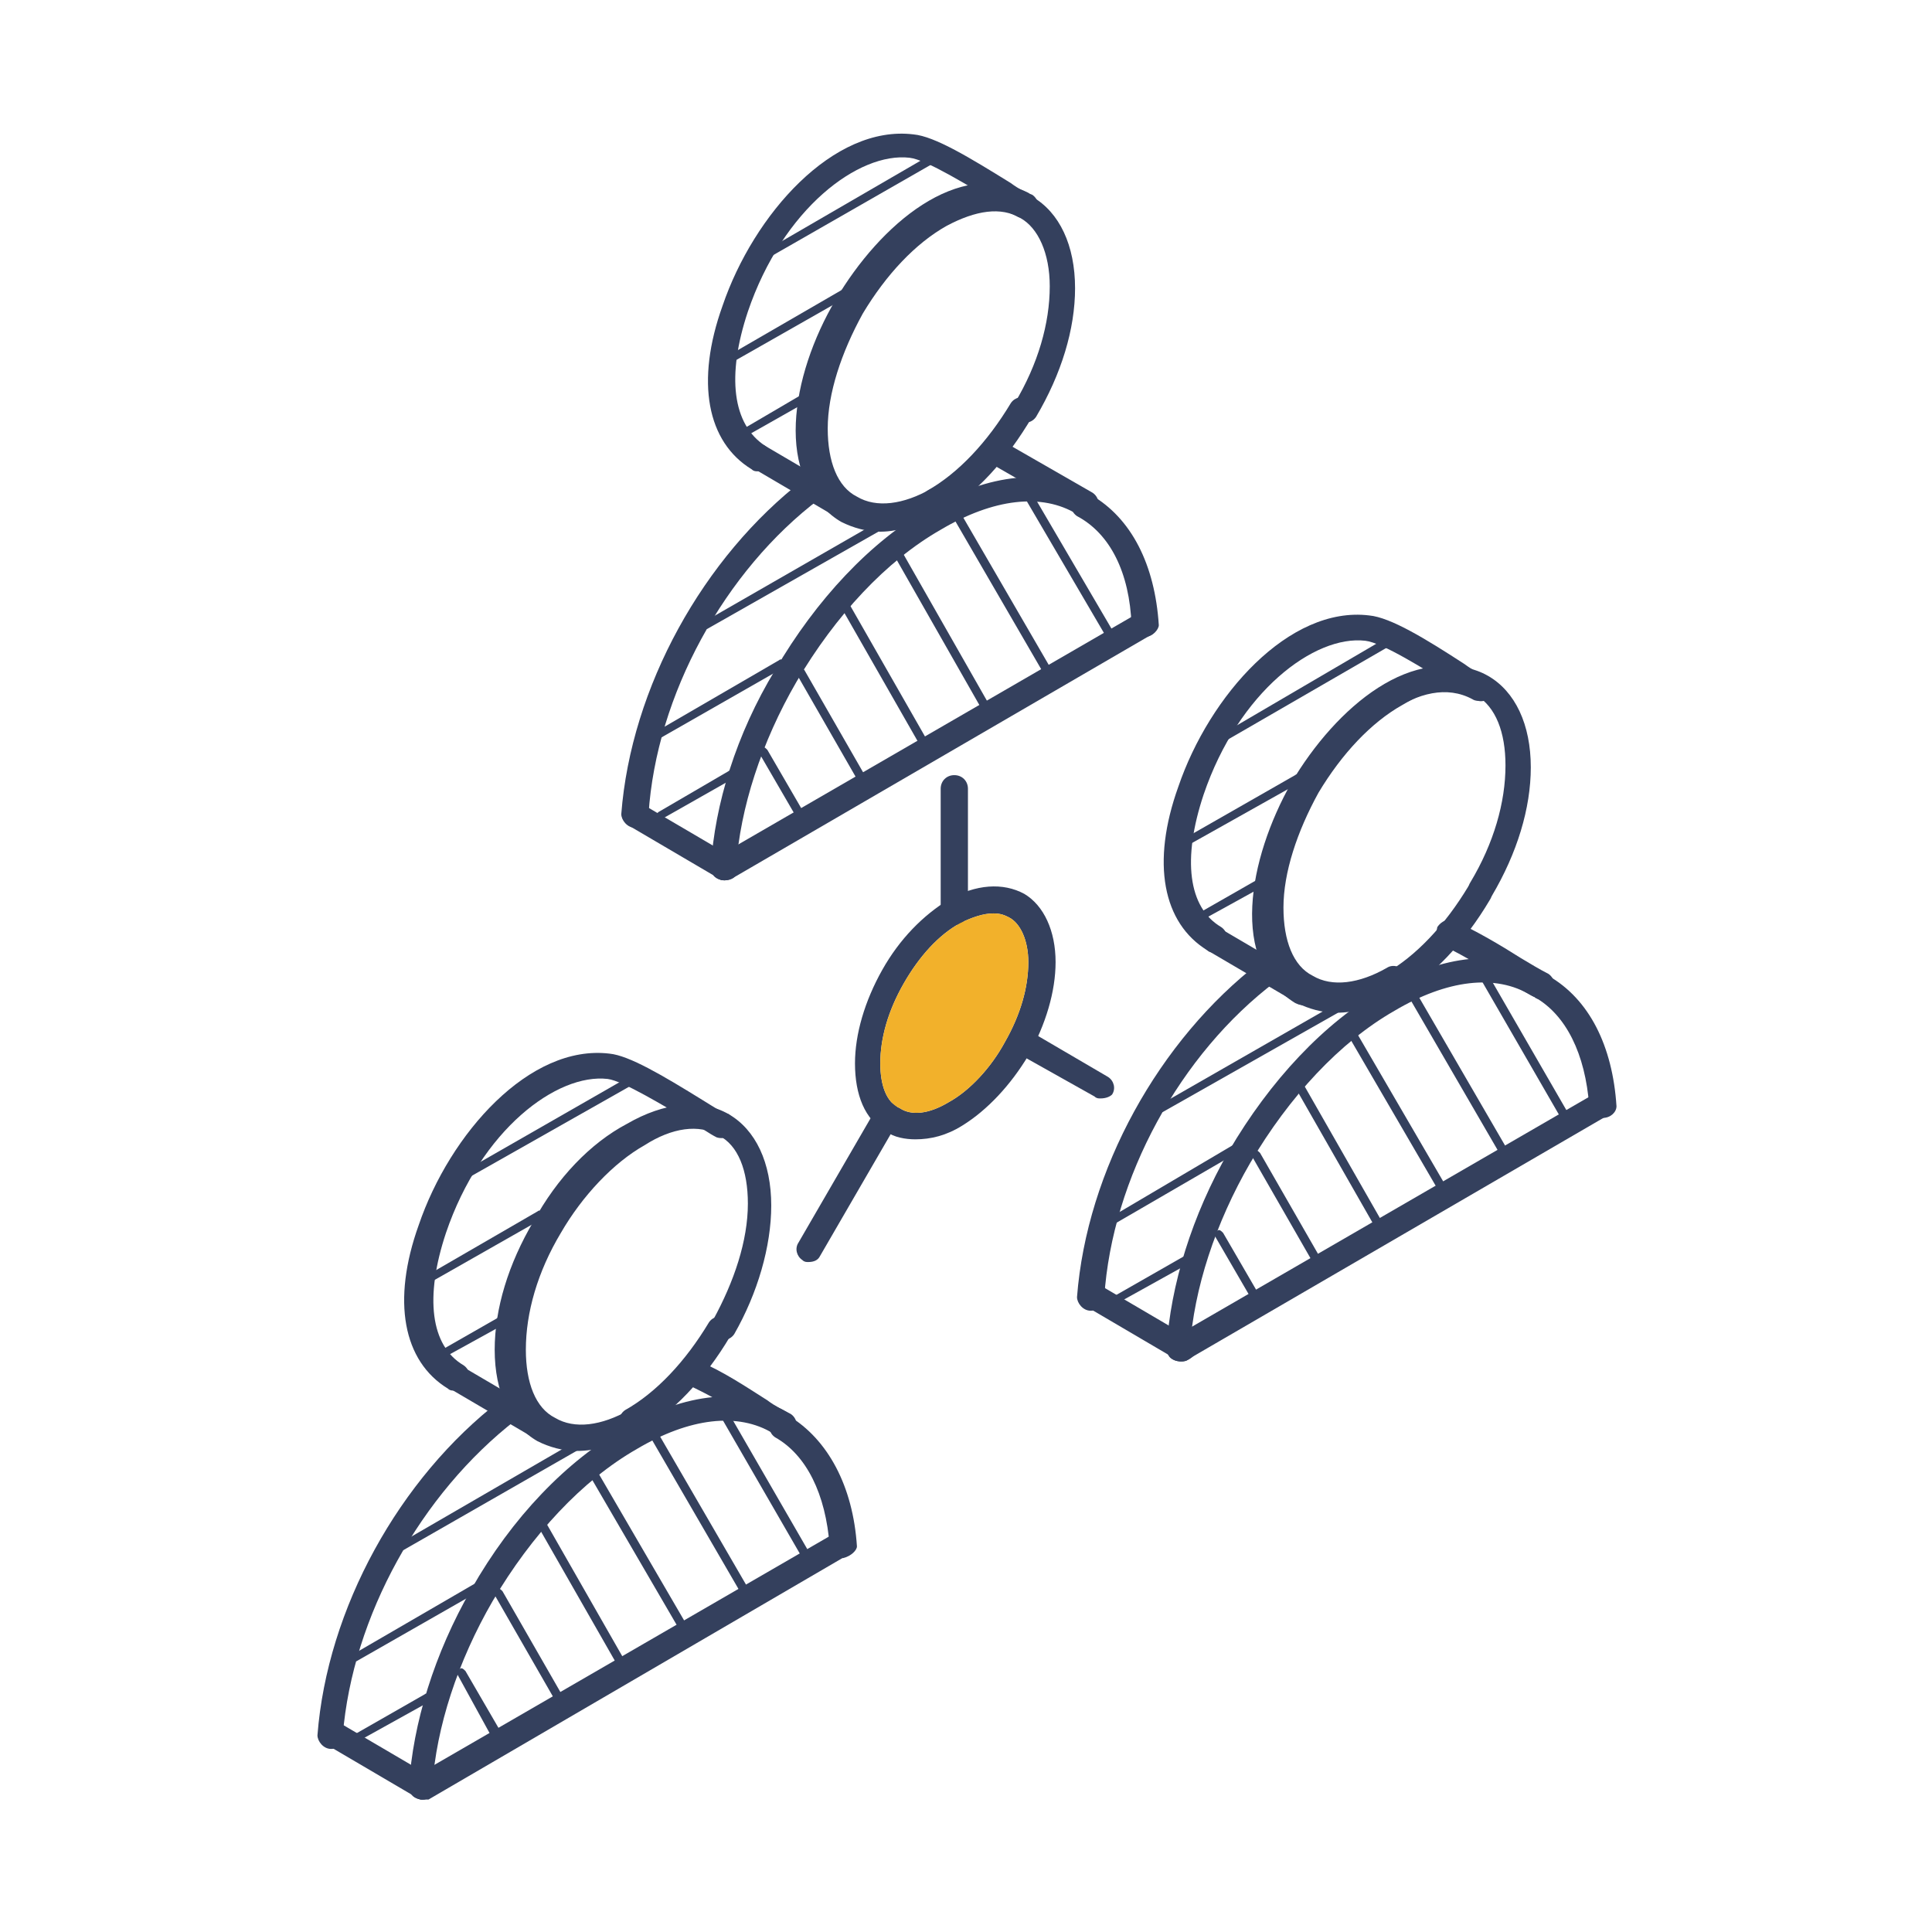 <svg xmlns="http://www.w3.org/2000/svg" xmlns:xlink="http://www.w3.org/1999/xlink" version="1.1" id="Capa_1" x="0px" y="0px" viewBox="0 0 99.2 99.2" style="enable-background:new 0 0 99.2 99.2;" xml:space="preserve"> <style type="text/css"> .st0{fill:#34405D;} .st1{fill:#F2B12B;} </style> <g> <path class="st0" d="M56.5,56.4c-0.1,0-0.2,0-0.3-0.1L52.1,54c-0.3-0.2-0.4-0.6-0.2-0.9c0.2-0.3,0.6-0.4,0.9-0.2l4.1,2.4 c0.3,0.2,0.4,0.6,0.2,0.9C57,56.3,56.8,56.4,56.5,56.4z"></path> </g> <g> <path class="st0" d="M68.6,52c-0.7,0-1.4-0.2-2-0.5c-1.4-0.8-2.2-2.5-2.2-4.7c0-2.1,0.7-4.4,2-6.6c1.3-2.2,3-4,4.8-5 c1.9-1.1,3.8-1.3,5.2-0.5c1.4,0.8,2.2,2.5,2.2,4.7c0,2.1-0.7,4.4-2,6.6c-0.2,0.3-0.6,0.4-0.9,0.2s-0.4-0.6-0.2-0.9 c1.2-2,1.8-4.1,1.8-6c0-1.7-0.5-3-1.5-3.6s-2.3-0.4-3.8,0.5c-1.6,0.9-3.1,2.5-4.3,4.5c-1.1,2-1.8,4.1-1.8,5.9c0,1.7,0.5,3,1.5,3.5 c1,0.6,2.4,0.4,3.8-0.4c0.3-0.2,0.7-0.1,0.9,0.2c0.2,0.3,0.1,0.7-0.2,0.9C70.7,51.7,69.6,52,68.6,52z"></path> </g> <g> <path class="st0" d="M71.5,51.2c-0.2,0-0.5-0.1-0.6-0.3c-0.2-0.3-0.1-0.7,0.2-0.9c1.6-0.9,3.1-2.5,4.3-4.5c0.2-0.3,0.6-0.4,0.9-0.2 s0.4,0.6,0.2,0.9c-1.3,2.2-3,4-4.8,5C71.7,51.1,71.6,51.2,71.5,51.2z"></path> </g> <g> <path class="st0" d="M82.3,57.4c-0.4,0-0.6-0.3-0.7-0.6c-0.2-2.7-1.2-4.7-2.8-5.6c-0.3-0.2-0.4-0.6-0.2-0.9 c0.2-0.3,0.6-0.4,0.9-0.2c2.1,1.2,3.3,3.6,3.5,6.7C83,57.1,82.7,57.4,82.3,57.4L82.3,57.4z"></path> </g> <g> <path class="st0" d="M60.6,69.9c-0.2,0-0.5-0.1-0.6-0.3c-0.2-0.3-0.1-0.7,0.2-0.9l21.6-12.5c0.3-0.2,0.7-0.1,0.9,0.2 c0.2,0.3,0.1,0.7-0.2,0.9L61,69.8C60.9,69.9,60.8,69.9,60.6,69.9z"></path> </g> <g> <path class="st0" d="M60.6,69.9L60.6,69.9c-0.4,0-0.7-0.3-0.7-0.7c0.2-3.2,1.3-6.8,3.2-10.1c2.1-3.6,4.9-6.6,7.9-8.3 c3.1-1.8,6.1-2.1,8.3-0.8c0.3,0.2,0.4,0.6,0.2,0.9c-0.2,0.3-0.6,0.4-0.9,0.2c-1.8-1.1-4.3-0.8-7,0.8c-2.8,1.6-5.4,4.4-7.4,7.8 c-1.8,3.1-2.9,6.5-3.1,9.5C61.3,69.7,61,69.9,60.6,69.9z"></path> </g> <g> <path class="st0" d="M66.9,51.6c-0.1,0-0.2,0-0.4-0.1c-3.4-2.1-2.4-7.4-0.2-11.3c2.3-3.9,6.3-7.3,9.9-5.5c0.3,0.2,0.5,0.6,0.3,0.9 c-0.2,0.3-0.6,0.5-0.9,0.3c-2.6-1.4-6,1.5-8.1,5c-2,3.5-2.8,7.9-0.3,9.5c0.3,0.2,0.4,0.6,0.2,0.9C67.4,51.5,67.2,51.6,66.9,51.6z"></path> </g> <g> <path class="st0" d="M66.9,51.6c-0.1,0-0.2,0-0.3-0.1L62,48.8c-0.3-0.2-0.4-0.6-0.2-0.9c0.2-0.3,0.6-0.4,0.9-0.2l4.6,2.7 c0.3,0.2,0.4,0.6,0.2,0.9C67.4,51.5,67.2,51.6,66.9,51.6z"></path> </g> <g> <path class="st0" d="M62.3,48.9c-0.1,0-0.2,0-0.3-0.1c-2.3-1.4-2.9-4.5-1.5-8.4c1.6-4.7,5.7-9.3,9.8-8.8c1.1,0.1,2.9,1.2,4.9,2.5 c0.4,0.3,0.8,0.5,1.2,0.7c0.3,0.2,0.4,0.6,0.2,0.9c-0.2,0.3-0.6,0.4-0.9,0.2s-0.7-0.4-1.2-0.7c-1.3-0.8-3.5-2.2-4.4-2.3 c-2.6-0.3-6.5,2.6-8.3,7.9c-1.1,3.3-0.8,5.8,0.9,6.8c0.3,0.2,0.4,0.6,0.2,0.9C62.8,48.8,62.5,48.9,62.3,48.9z"></path> </g> <g> <path class="st0" d="M65.6,50.2L65.6,50.2c-0.4,0-0.7-0.3-0.7-0.7s0.3-0.7,0.7-0.7c0.4,0,0.7,0.3,0.7,0.7S66,50.2,65.6,50.2z"></path> </g> <g> <path class="st0" d="M56,67.3L56,67.3c-0.4,0-0.7-0.4-0.7-0.7c0.5-6.5,4.2-13.2,9.4-17.2c0.3-0.2,0.7-0.2,0.9,0.1 c0.2,0.3,0.2,0.7-0.1,0.9c-4.9,3.7-8.4,10.1-8.8,16.2C56.7,67,56.4,67.3,56,67.3z"></path> </g> <g> <path class="st0" d="M60.7,69.9c-0.1,0-0.2,0-0.3-0.1l-4.6-2.7c-0.3-0.2-0.4-0.6-0.2-0.9s0.6-0.4,0.9-0.2l4.6,2.7 c0.3,0.2,0.4,0.6,0.2,0.9C61.1,69.8,60.9,69.9,60.7,69.9z"></path> </g> <g> <path class="st0" d="M79.1,51.3c-0.1,0-0.2,0-0.3-0.1c-0.4-0.2-0.9-0.5-1.4-0.8c-1-0.6-2.2-1.3-3.2-1.8c-0.4-0.2-0.5-0.6-0.4-1 c0.2-0.3,0.6-0.5,0.9-0.3c1.1,0.5,2.3,1.2,3.4,1.9c0.5,0.3,1,0.6,1.4,0.8c0.3,0.2,0.4,0.6,0.2,0.9C79.6,51.1,79.4,51.3,79.1,51.3z"></path> </g> <g> <path class="st0" d="M29.6,74.5c-0.7,0-1.4-0.2-2-0.5c-1.4-0.8-2.2-2.5-2.2-4.7c0-2.1,0.7-4.4,2-6.6c1.2-2.2,2.9-4,4.8-5 c1.9-1.1,3.8-1.3,5.2-0.5s2.2,2.5,2.2,4.7c0,2.1-0.7,4.5-1.9,6.6c-0.2,0.3-0.6,0.4-0.9,0.2c-0.3-0.2-0.4-0.6-0.2-0.9 c1.1-2,1.8-4.1,1.8-6c0-1.7-0.5-3-1.5-3.5c-1-0.6-2.4-0.4-3.8,0.5c-1.6,0.9-3.2,2.6-4.3,4.5c-1.2,2-1.8,4.1-1.8,6 c0,1.7,0.5,3,1.5,3.5c1,0.6,2.4,0.4,3.8-0.4c0.3-0.2,0.7-0.1,0.9,0.2c0.2,0.3,0.1,0.7-0.2,0.9C31.7,74.2,30.6,74.5,29.6,74.5z"></path> </g> <g> <path class="st0" d="M32.5,73.6c-0.2,0-0.5-0.1-0.6-0.3c-0.2-0.3-0.1-0.7,0.2-0.9c1.6-0.9,3.1-2.5,4.3-4.5c0.2-0.3,0.6-0.4,0.9-0.2 c0.3,0.2,0.4,0.6,0.2,0.9c-1.3,2.2-3,4-4.8,5C32.7,73.6,32.6,73.6,32.5,73.6z"></path> </g> <g> <path class="st0" d="M43.3,80c-0.4,0-0.6-0.3-0.7-0.6c-0.2-2.7-1.2-4.7-2.8-5.6c-0.3-0.2-0.4-0.6-0.2-0.9s0.6-0.4,0.9-0.2 c2,1.2,3.3,3.6,3.5,6.7C44,79.6,43.7,79.9,43.3,80L43.3,80z"></path> </g> <g> <path class="st0" d="M21.7,92.4c-0.2,0-0.5-0.1-0.6-0.3c-0.2-0.3-0.1-0.7,0.2-0.9l21.6-12.5c0.3-0.2,0.7-0.1,0.9,0.2 c0.2,0.3,0.1,0.7-0.2,0.9L22,92.4C21.9,92.4,21.8,92.4,21.7,92.4z"></path> </g> <g> <path class="st0" d="M21.7,92.4C21.7,92.4,21.6,92.4,21.7,92.4c-0.4,0-0.7-0.3-0.7-0.7c0.2-3.2,1.3-6.8,3.2-10.1 c2.1-3.7,4.9-6.6,7.9-8.3c3.1-1.8,6.1-2.1,8.3-0.8c0.3,0.2,0.4,0.6,0.2,0.9s-0.6,0.4-0.9,0.2c-1.8-1.1-4.3-0.8-7,0.8 c-2.8,1.6-5.4,4.4-7.4,7.8c-1.8,3.1-2.9,6.5-3.1,9.5C22.3,92.2,22,92.4,21.7,92.4z"></path> </g> <g> <path class="st0" d="M28,74.1c-0.1,0-0.2,0-0.3-0.1l-4.6-2.7c-0.3-0.2-0.4-0.6-0.2-0.9c0.2-0.3,0.6-0.4,0.9-0.2l4.6,2.7 c0.3,0.2,0.4,0.6,0.2,0.9C28.4,74,28.2,74.1,28,74.1z"></path> </g> <g> <path class="st0" d="M23.3,71.4c-0.1,0-0.2,0-0.3-0.1c-2.3-1.4-2.9-4.5-1.5-8.4c1.6-4.7,5.7-9.3,9.8-8.8c1,0.1,2.7,1.1,4.8,2.4 c0.5,0.3,0.9,0.6,1.3,0.7c0.3,0.2,0.4,0.6,0.3,0.9c-0.2,0.3-0.6,0.4-0.9,0.3c-0.4-0.2-0.8-0.5-1.3-0.8c-1.4-0.8-3.5-2.1-4.3-2.2 c-2.6-0.3-6.5,2.6-8.3,7.9c-1.1,3.3-0.8,5.8,0.9,6.8c0.3,0.2,0.4,0.6,0.2,0.9C23.8,71.3,23.6,71.4,23.3,71.4z"></path> </g> <g> <path class="st0" d="M26.7,72.7L26.7,72.7c-0.4,0-0.7-0.3-0.7-0.7c0-0.4,0.3-0.7,0.7-0.7c0.4,0,0.7,0.3,0.7,0.7 C27.3,72.4,27,72.7,26.7,72.7z"></path> </g> <g> <path class="st0" d="M40.2,73.8c-0.1,0-0.2,0-0.3-0.1c-0.4-0.2-0.8-0.5-1.2-0.7c-1.1-0.7-2.3-1.4-3.4-1.9c-0.3-0.2-0.5-0.6-0.3-0.9 s0.6-0.5,0.9-0.3c1.2,0.5,2.4,1.3,3.5,2c0.4,0.3,0.8,0.5,1.2,0.7c0.3,0.2,0.4,0.6,0.2,0.9C40.6,73.7,40.4,73.8,40.2,73.8z"></path> </g> <g> <path class="st0" d="M21.7,92.4c-0.1,0-0.2,0-0.3-0.1l-4.6-2.7c-0.3-0.2-0.4-0.6-0.2-0.9c0.2-0.3,0.6-0.4,0.9-0.2l4.6,2.7 c0.3,0.2,0.4,0.6,0.2,0.9C22.1,92.3,21.9,92.4,21.7,92.4z"></path> </g> <g> <path class="st0" d="M17,89.8L17,89.8c-0.4,0-0.7-0.4-0.7-0.7c0.5-6.5,4.2-13.2,9.4-17.2c0.3-0.2,0.7-0.2,0.9,0.1 c0.2,0.3,0.2,0.7-0.1,0.9c-4.9,3.8-8.4,10.1-8.9,16.2C17.7,89.5,17.4,89.8,17,89.8z"></path> </g> <g> <path class="st0" d="M49,47.5c-0.4,0-0.7-0.3-0.7-0.7v-6.3c0-0.4,0.3-0.7,0.7-0.7s0.7,0.3,0.7,0.7v6.3C49.7,47.2,49.4,47.5,49,47.5 z"></path> </g> <g> <path class="st0" d="M45.2,27.3c-0.7,0-1.4-0.2-2-0.5C41.8,26,41,24.3,41,22.1c0-2.1,0.7-4.4,2-6.6s3-4,4.8-5 c1.9-1.1,3.8-1.3,5.2-0.4c1.4,0.8,2.2,2.5,2.2,4.7c0,2.1-0.7,4.4-2,6.6c-0.2,0.3-0.6,0.4-0.9,0.2c-0.3-0.2-0.4-0.6-0.2-0.9 c1.2-2,1.8-4.1,1.8-6c0-1.7-0.6-3-1.5-3.5c-1-0.6-2.3-0.4-3.8,0.4c-1.6,0.9-3.1,2.5-4.3,4.5c-1.1,2-1.8,4.1-1.8,5.9 c0,1.7,0.5,3,1.5,3.5c1,0.6,2.4,0.4,3.8-0.4c0.3-0.2,0.7-0.1,0.9,0.2c0.2,0.3,0.1,0.7-0.2,0.9C47.3,26.9,46.2,27.3,45.2,27.3z"></path> </g> <g> <path class="st0" d="M48,26.4c-0.2,0-0.5-0.1-0.6-0.3c-0.2-0.3-0.1-0.7,0.2-0.9c1.6-0.9,3.1-2.5,4.3-4.5c0.2-0.3,0.6-0.4,0.9-0.2 c0.3,0.2,0.4,0.6,0.2,0.9c-1.3,2.2-2.9,4-4.7,5C48.3,26.4,48.1,26.4,48,26.4z"></path> </g> <g> <path class="st0" d="M58.8,32.7c-0.4,0-0.6-0.3-0.7-0.6c-0.1-2.7-1.1-4.7-2.8-5.6c-0.3-0.2-0.4-0.6-0.2-0.9s0.6-0.4,0.9-0.2 c2.1,1.2,3.3,3.6,3.5,6.7C59.5,32.3,59.2,32.7,58.8,32.7C58.9,32.7,58.9,32.7,58.8,32.7z"></path> </g> <g> <path class="st0" d="M37.2,45.2c-0.2,0-0.5-0.1-0.6-0.3c-0.2-0.3-0.1-0.7,0.2-0.9l21.6-12.5c0.3-0.2,0.7-0.1,0.9,0.2 c0.2,0.3,0.1,0.7-0.2,0.9L37.6,45.1C37.4,45.1,37.3,45.2,37.2,45.2z"></path> </g> <g> <path class="st0" d="M37.2,45.2L37.2,45.2c-0.4,0-0.7-0.3-0.7-0.7c0.2-3.2,1.3-6.8,3.3-10.1c2.1-3.6,4.9-6.6,7.9-8.3 c3.1-1.8,6.1-2.1,8.3-0.8c0.3,0.2,0.4,0.6,0.2,0.9s-0.6,0.4-0.9,0.2c-1.8-1.1-4.3-0.8-7,0.8c-2.8,1.6-5.4,4.4-7.4,7.8 c-1.8,3.1-2.9,6.5-3.1,9.5C37.9,44.9,37.6,45.2,37.2,45.2z"></path> </g> <g> <path class="st0" d="M43.5,26.8c-0.1,0-0.2,0-0.4-0.1c-3.4-2.1-2.5-7.4-0.2-11.3s6.3-7.3,9.9-5.5c0.3,0.2,0.5,0.6,0.3,0.9 c-0.2,0.3-0.6,0.5-0.9,0.3c-2.6-1.4-6,1.5-8.1,5c-2,3.5-2.8,7.9-0.3,9.5c0.3,0.2,0.4,0.6,0.2,0.9C44,26.7,43.7,26.8,43.5,26.8z"></path> </g> <g> <path class="st0" d="M43.5,26.8c-0.1,0-0.2,0-0.3-0.1L38.6,24c-0.3-0.2-0.4-0.6-0.2-0.9s0.6-0.4,0.9-0.2l4.6,2.7 c0.3,0.2,0.4,0.6,0.2,0.9C44,26.7,43.8,26.8,43.5,26.8z"></path> </g> <g> <path class="st0" d="M38.9,24.2c-0.1,0-0.2,0-0.3-0.1c-2.3-1.4-2.9-4.5-1.5-8.4c1.6-4.7,5.7-9.3,9.8-8.8c1.1,0.1,2.9,1.2,5,2.5 c0.4,0.3,0.8,0.5,1.1,0.6c0.3,0.2,0.4,0.6,0.2,0.9c-0.2,0.3-0.6,0.4-0.9,0.2c-0.3-0.2-0.7-0.4-1.1-0.7c-1.4-0.8-3.6-2.2-4.5-2.3 c-2.6-0.3-6.5,2.6-8.3,7.9c-1.1,3.3-0.8,5.8,0.9,6.9c0.3,0.2,0.4,0.6,0.2,0.9C39.3,24,39.1,24.2,38.9,24.2z"></path> </g> <g> <path class="st0" d="M55.7,26.5c-0.1,0-0.2,0-0.3-0.1l-4.7-2.7c-0.3-0.2-0.4-0.6-0.2-0.9s0.6-0.4,0.9-0.2l4.7,2.7 c0.3,0.2,0.4,0.6,0.2,0.9C56.2,26.4,55.9,26.5,55.7,26.5z"></path> </g> <g> <path class="st0" d="M37.2,45.2c-0.1,0-0.2,0-0.3-0.1l-4.6-2.7c-0.3-0.2-0.4-0.6-0.2-0.9c0.2-0.3,0.6-0.4,0.9-0.2l4.6,2.7 c0.3,0.2,0.4,0.6,0.2,0.9C37.7,45.1,37.5,45.2,37.2,45.2z"></path> </g> <g> <path class="st0" d="M32.6,42.5L32.6,42.5c-0.4,0-0.7-0.4-0.7-0.7c0.5-6.5,4.2-13.2,9.4-17.2c0.3-0.2,0.7-0.2,0.9,0.1 c0.2,0.3,0.2,0.7-0.1,0.9c-4.9,3.7-8.4,10.1-8.8,16.2C33.2,42.2,32.9,42.5,32.6,42.5z"></path> </g> <g> <path class="st0" d="M42.2,25.4L42.2,25.4c-0.4,0-0.7-0.3-0.7-0.7c0-0.4,0.3-0.7,0.7-0.7s0.7,0.3,0.7,0.7 C42.9,25.1,42.6,25.4,42.2,25.4z"></path> </g> <g> <path class="st0" d="M41.5,64.8c-0.1,0-0.2,0-0.3-0.1c-0.3-0.2-0.4-0.6-0.2-0.9l4-6.9c0.2-0.3,0.6-0.4,0.9-0.2 c0.3,0.2,0.4,0.6,0.2,0.9l-4,6.9C42,64.7,41.8,64.8,41.5,64.8z"></path> </g> <g> <path class="st0" d="M47,58.5c-0.5,0-1.1-0.1-1.5-0.4c-1.1-0.6-1.6-1.9-1.6-3.5c0-1.5,0.5-3.2,1.4-4.8s2.1-2.8,3.4-3.6 c1.4-0.8,2.8-0.9,3.9-0.3c1,0.6,1.6,1.9,1.6,3.5c0,1.5-0.5,3.2-1.4,4.8c-0.9,1.5-2.1,2.8-3.4,3.6l0,0C48.6,58.3,47.8,58.5,47,58.5z M49,57.2L49,57.2L49,57.2z M51,46.9c-0.5,0-1.1,0.2-1.7,0.5c-1.1,0.6-2.1,1.7-2.9,3.1c-0.8,1.4-1.2,2.8-1.2,4.1c0,1.1,0.3,2,1,2.3 c0.6,0.4,1.5,0.3,2.5-0.3c1.1-0.6,2.2-1.8,2.9-3.1c0.8-1.4,1.2-2.8,1.2-4.1c0-1.1-0.4-2-1-2.3C51.6,47,51.4,46.9,51,46.9z"></path> </g> <g> <g> <path class="st0" d="M64.4,66.7c-0.1,0-0.1,0-0.2-0.1l-1.8-3.1c-0.1-0.1,0-0.2,0.1-0.3s0.2,0,0.3,0.1l1.8,3.1 C64.6,66.5,64.6,66.6,64.4,66.7C64.5,66.7,64.4,66.7,64.4,66.7z"></path> </g> </g> <g> <g> <path class="st0" d="M67.6,64.9c-0.1,0-0.1,0-0.2-0.1l-3.1-5.4c-0.1-0.1,0-0.2,0.1-0.3s0.2,0,0.3,0.1l3.1,5.4 C67.8,64.7,67.8,64.8,67.6,64.9C67.7,64.9,67.7,64.9,67.6,64.9z"></path> </g> </g> <g> <g> <path class="st0" d="M70.8,63.1c-0.1,0-0.1,0-0.2-0.1l-4-7c-0.1-0.1,0-0.2,0.1-0.3s0.2,0,0.3,0.1l4,7C71.1,62.9,71,63,70.8,63.1 C70.9,63.1,70.9,63.1,70.8,63.1z"></path> </g> </g> <g> <g> <path class="st0" d="M74.1,61.3c-0.1,0-0.1,0-0.2-0.1l-4.6-7.9c-0.1-0.1,0-0.2,0.1-0.3s0.2,0,0.3,0.1l4.6,7.9 C74.3,61.1,74.3,61.2,74.1,61.3L74.1,61.3z"></path> </g> </g> <g> <g> <path class="st0" d="M77.3,59.5c-0.1,0-0.1,0-0.2-0.1l-4.7-8.1c-0.1-0.1,0-0.2,0.1-0.3s0.2,0,0.3,0.1l4.7,8.1 C77.5,59.3,77.4,59.4,77.3,59.5C77.3,59.4,77.3,59.5,77.3,59.5z"></path> </g> </g> <g> <g> <path class="st0" d="M80.4,57.6c-0.1,0-0.1,0-0.2-0.1l-4.1-7.1c-0.1-0.1,0-0.2,0.1-0.3s0.2,0,0.3,0.1l4.1,7.1 C80.6,57.4,80.6,57.5,80.4,57.6C80.5,57.6,80.4,57.6,80.4,57.6z"></path> </g> </g> <g> <g> <path class="st0" d="M57.4,66.9c-0.1,0-0.1,0-0.2-0.1c-0.1-0.1,0-0.2,0.1-0.3l3.5-2c0.1-0.1,0.2,0,0.3,0.1s0,0.2-0.1,0.3 L57.4,66.9C57.5,66.9,57.5,66.9,57.4,66.9z"></path> </g> </g> <g> <g> <path class="st0" d="M57.3,62.8c-0.1,0-0.1,0-0.2-0.1c-0.1-0.1,0-0.2,0.1-0.3l6.1-3.6c0.1-0.1,0.2,0,0.3,0.1s0,0.2-0.1,0.3 L57.3,62.8L57.3,62.8z"></path> </g> </g> <g> <g> <path class="st0" d="M59.7,57.1c-0.1,0-0.1,0-0.2-0.1c-0.1-0.1,0-0.2,0.1-0.3l8.9-5.1c0.1-0.1,0.2,0,0.3,0.1 c0.1,0.1,0,0.2-0.1,0.3L59.7,57.1L59.7,57.1z"></path> </g> </g> <g> <g> <path class="st0" d="M61.8,47.2c-0.1,0-0.1,0-0.2-0.1c-0.1-0.1,0-0.2,0.1-0.3l2.8-1.6c0.1-0.1,0.2,0,0.3,0.1 c0.1,0.1,0,0.2-0.1,0.3L61.8,47.2C61.9,47.2,61.8,47.2,61.8,47.2z"></path> </g> </g> <g> <g> <path class="st0" d="M61,43.4c-0.1,0-0.1,0-0.2-0.1c-0.1-0.1,0-0.2,0.1-0.3l5.6-3.2c0.1-0.1,0.2,0,0.3,0.1c0.1,0.1,0,0.2-0.1,0.3 L61,43.4C61.1,43.4,61,43.4,61,43.4z"></path> </g> </g> <g> <g> <path class="st0" d="M63,38c-0.1,0-0.1,0-0.2-0.1c-0.1-0.1,0-0.2,0.1-0.3l8.2-4.8c0.1-0.1,0.2,0,0.3,0.1c0.1,0.1,0,0.2-0.1,0.3 L63,38C63.1,38,63,38,63,38z"></path> </g> </g> <g> <g> <path class="st0" d="M18.4,89.4c-0.1,0-0.1,0-0.2-0.1s0-0.2,0.1-0.3l3.5-2c0.1-0.1,0.2,0,0.3,0.1c0.1,0.1,0,0.2-0.1,0.3L18.4,89.4 C18.5,89.4,18.5,89.4,18.4,89.4z"></path> </g> </g> <g> <g> <path class="st0" d="M18.3,85.3c-0.1,0-0.1,0-0.2-0.1s0-0.2,0.1-0.3l6.2-3.6c0.1-0.1,0.2,0,0.3,0.1c0.1,0.1,0,0.2-0.1,0.3 L18.3,85.3L18.3,85.3z"></path> </g> </g> <g> <g> <path class="st0" d="M20.7,79.6c-0.1,0-0.1,0-0.2-0.1s0-0.2,0.1-0.3l8.8-5.1c0.1-0.1,0.2,0,0.3,0.1c0.1,0.1,0,0.2-0.1,0.3 L20.7,79.6C20.8,79.6,20.7,79.6,20.7,79.6z"></path> </g> </g> <g> <g> <path class="st0" d="M22.8,69.7c-0.1,0-0.1,0-0.2-0.1s0-0.2,0.1-0.3l2.8-1.6c0.1-0.1,0.2,0,0.3,0.1c0.1,0.1,0,0.2-0.1,0.3 L22.8,69.7C22.9,69.7,22.8,69.7,22.8,69.7z"></path> </g> </g> <g> <g> <path class="st0" d="M22,65.9c-0.1,0-0.1,0-0.2-0.1s0-0.2,0.1-0.3l5.7-3.3c0.1-0.1,0.2,0,0.3,0.1c0.1,0.1,0,0.2-0.1,0.3L22,65.9 C22.1,65.9,22,65.9,22,65.9z"></path> </g> </g> <g> <g> <path class="st0" d="M24,60.5c-0.1,0-0.1,0-0.2-0.1s0-0.2,0.1-0.3l8.2-4.7c0.1-0.1,0.2,0,0.3,0.1s0,0.2-0.1,0.3L24,60.5 C24.1,60.5,24.1,60.5,24,60.5z"></path> </g> </g> <g> <g> <path class="st0" d="M25.4,89.2c-0.1,0-0.1,0-0.2-0.1L23.5,86c-0.1-0.1,0-0.2,0.1-0.3c0.1-0.1,0.2,0,0.3,0.1l1.8,3.1 C25.6,89,25.6,89.1,25.4,89.2C25.5,89.2,25.4,89.2,25.4,89.2z"></path> </g> </g> <g> <g> <path class="st0" d="M28.7,87.4c-0.1,0-0.1,0-0.2-0.1l-3.1-5.4c-0.1-0.1,0-0.2,0.1-0.3c0.1-0.1,0.2,0,0.3,0.1l3.1,5.4 C28.9,87.2,28.8,87.3,28.7,87.4L28.7,87.4z"></path> </g> </g> <g> <g> <path class="st0" d="M31.9,85.6c-0.1,0-0.1,0-0.2-0.1l-4-7c-0.1-0.1,0-0.2,0.1-0.3c0.1-0.1,0.2,0,0.3,0.1l4,7 C32.1,85.4,32,85.5,31.9,85.6L31.9,85.6z"></path> </g> </g> <g> <g> <path class="st0" d="M35.1,83.8c-0.1,0-0.1,0-0.2-0.1l-4.6-7.9c-0.1-0.1,0-0.2,0.1-0.3c0.1-0.1,0.2,0,0.3,0.1l4.6,7.9 C35.3,83.6,35.3,83.7,35.1,83.8L35.1,83.8z"></path> </g> </g> <g> <g> <path class="st0" d="M38.3,82c-0.1,0-0.1,0-0.2-0.1l-4.7-8.1c-0.1-0.1,0-0.2,0.1-0.3c0.1-0.1,0.2,0,0.3,0.1l4.7,8.1 C38.5,81.8,38.4,81.9,38.3,82L38.3,82z"></path> </g> </g> <g> <g> <path class="st0" d="M41.4,80.1c-0.1,0-0.1,0-0.2-0.1l-4.1-7.1c-0.1-0.1,0-0.2,0.1-0.3c0.1-0.1,0.2,0,0.3,0.1l4.1,7.1 C41.7,79.9,41.6,80,41.4,80.1C41.5,80.1,41.5,80.1,41.4,80.1z"></path> </g> </g> <g> <g> <path class="st0" d="M33.9,42.1c-0.1,0-0.1,0-0.2-0.1c-0.1-0.1,0-0.2,0.1-0.3l3.6-2.1c0.1-0.1,0.2,0,0.3,0.1s0,0.2-0.1,0.3 L33.9,42.1C34,42.1,34,42.1,33.9,42.1z"></path> </g> </g> <g> <g> <path class="st0" d="M33.9,37.9c-0.1,0-0.1,0-0.2-0.1c-0.1-0.1,0-0.2,0.1-0.3l6.2-3.6c0.1-0.1,0.2,0,0.3,0.1s0,0.2-0.1,0.3 L33.9,37.9L33.9,37.9z"></path> </g> </g> <g> <g> <path class="st0" d="M36.3,32.3c-0.1,0-0.1,0-0.2-0.1c-0.1-0.1,0-0.2,0.1-0.3l8.7-5c0.1-0.1,0.2,0,0.3,0.1s0,0.2-0.1,0.3 L36.3,32.3C36.4,32.3,36.3,32.3,36.3,32.3z"></path> </g> </g> <g> <g> <path class="st0" d="M38.3,22.4c-0.1,0-0.1,0-0.2-0.1c-0.1-0.1,0-0.2,0.1-0.3l2.9-1.7c0.1-0.1,0.2,0,0.3,0.1s0,0.2-0.1,0.3 L38.3,22.4C38.4,22.4,38.3,22.4,38.3,22.4z"></path> </g> </g> <g> <g> <path class="st0" d="M37.6,18.6c-0.1,0-0.1,0-0.2-0.1c-0.1-0.1,0-0.2,0.1-0.3l5.7-3.3c0.1-0.1,0.2,0,0.3,0.1s0,0.2-0.1,0.3 L37.6,18.6L37.6,18.6z"></path> </g> </g> <g> <g> <path class="st0" d="M39.7,13.1c-0.1,0-0.1,0-0.2-0.1c-0.1-0.1,0-0.2,0.1-0.3L47.7,8c0.1-0.1,0.2,0,0.3,0.1s0,0.2-0.1,0.3 L39.7,13.1L39.7,13.1z"></path> </g> </g> <g> <g> <path class="st0" d="M41,41.9c-0.1,0-0.1,0-0.2-0.1L39,38.7c-0.1-0.1,0-0.2,0.1-0.3s0.2,0,0.3,0.1l1.8,3.1 C41.2,41.7,41.2,41.8,41,41.9L41,41.9z"></path> </g> </g> <g> <g> <path class="st0" d="M44.2,40.1c-0.1,0-0.1,0-0.2-0.1l-3.1-5.4c-0.1-0.1,0-0.2,0.1-0.3s0.2,0,0.3,0.1l3.1,5.4 C44.4,39.9,44.4,40,44.2,40.1C44.3,40.1,44.2,40.1,44.2,40.1z"></path> </g> </g> <g> <g> <path class="st0" d="M47.4,38.3c-0.1,0-0.1,0-0.2-0.1l-4-7c-0.1-0.1,0-0.2,0.1-0.3c0.1-0.1,0.2,0,0.3,0.1l4,7 C47.6,38.1,47.6,38.3,47.4,38.3C47.5,38.3,47.5,38.3,47.4,38.3z"></path> </g> </g> <g> <g> <path class="st0" d="M50.6,36.5c-0.1,0-0.1,0-0.2-0.1l-4.5-7.9c-0.1-0.1,0-0.2,0.1-0.3c0.1-0.1,0.2,0,0.3,0.1l4.5,7.9 C50.9,36.3,50.8,36.4,50.6,36.5C50.7,36.5,50.7,36.5,50.6,36.5z"></path> </g> </g> <g> <g> <path class="st0" d="M53.8,34.7c-0.1,0-0.1,0-0.2-0.1l-4.7-8.1c-0.1-0.1,0-0.2,0.1-0.3c0.1-0.1,0.2,0,0.3,0.1l4.7,8.1 C54,34.5,54,34.6,53.8,34.7C53.9,34.7,53.9,34.7,53.8,34.7z"></path> </g> </g> <g> <g> <path class="st0" d="M57,32.8c-0.1,0-0.1,0-0.2-0.1l-4.1-7c-0.1-0.1,0-0.2,0.1-0.3c0.1-0.1,0.2,0,0.3,0.1l4.1,7 C57.2,32.6,57.2,32.7,57,32.8C57.1,32.8,57,32.8,57,32.8z"></path> </g> </g> <path class="st1" d="M51,46.9c-0.5,0-1.1,0.2-1.7,0.5c-1.1,0.6-2.1,1.7-2.9,3.1c-0.8,1.4-1.2,2.8-1.2,4.1c0,1.1,0.3,2,1,2.3 c0.6,0.4,1.5,0.3,2.5-0.3c1.1-0.6,2.2-1.8,2.9-3.1c0.8-1.4,1.2-2.8,1.2-4.1c0-1.1-0.4-2-1-2.3C51.6,47,51.4,46.9,51,46.9z"></path> </svg>